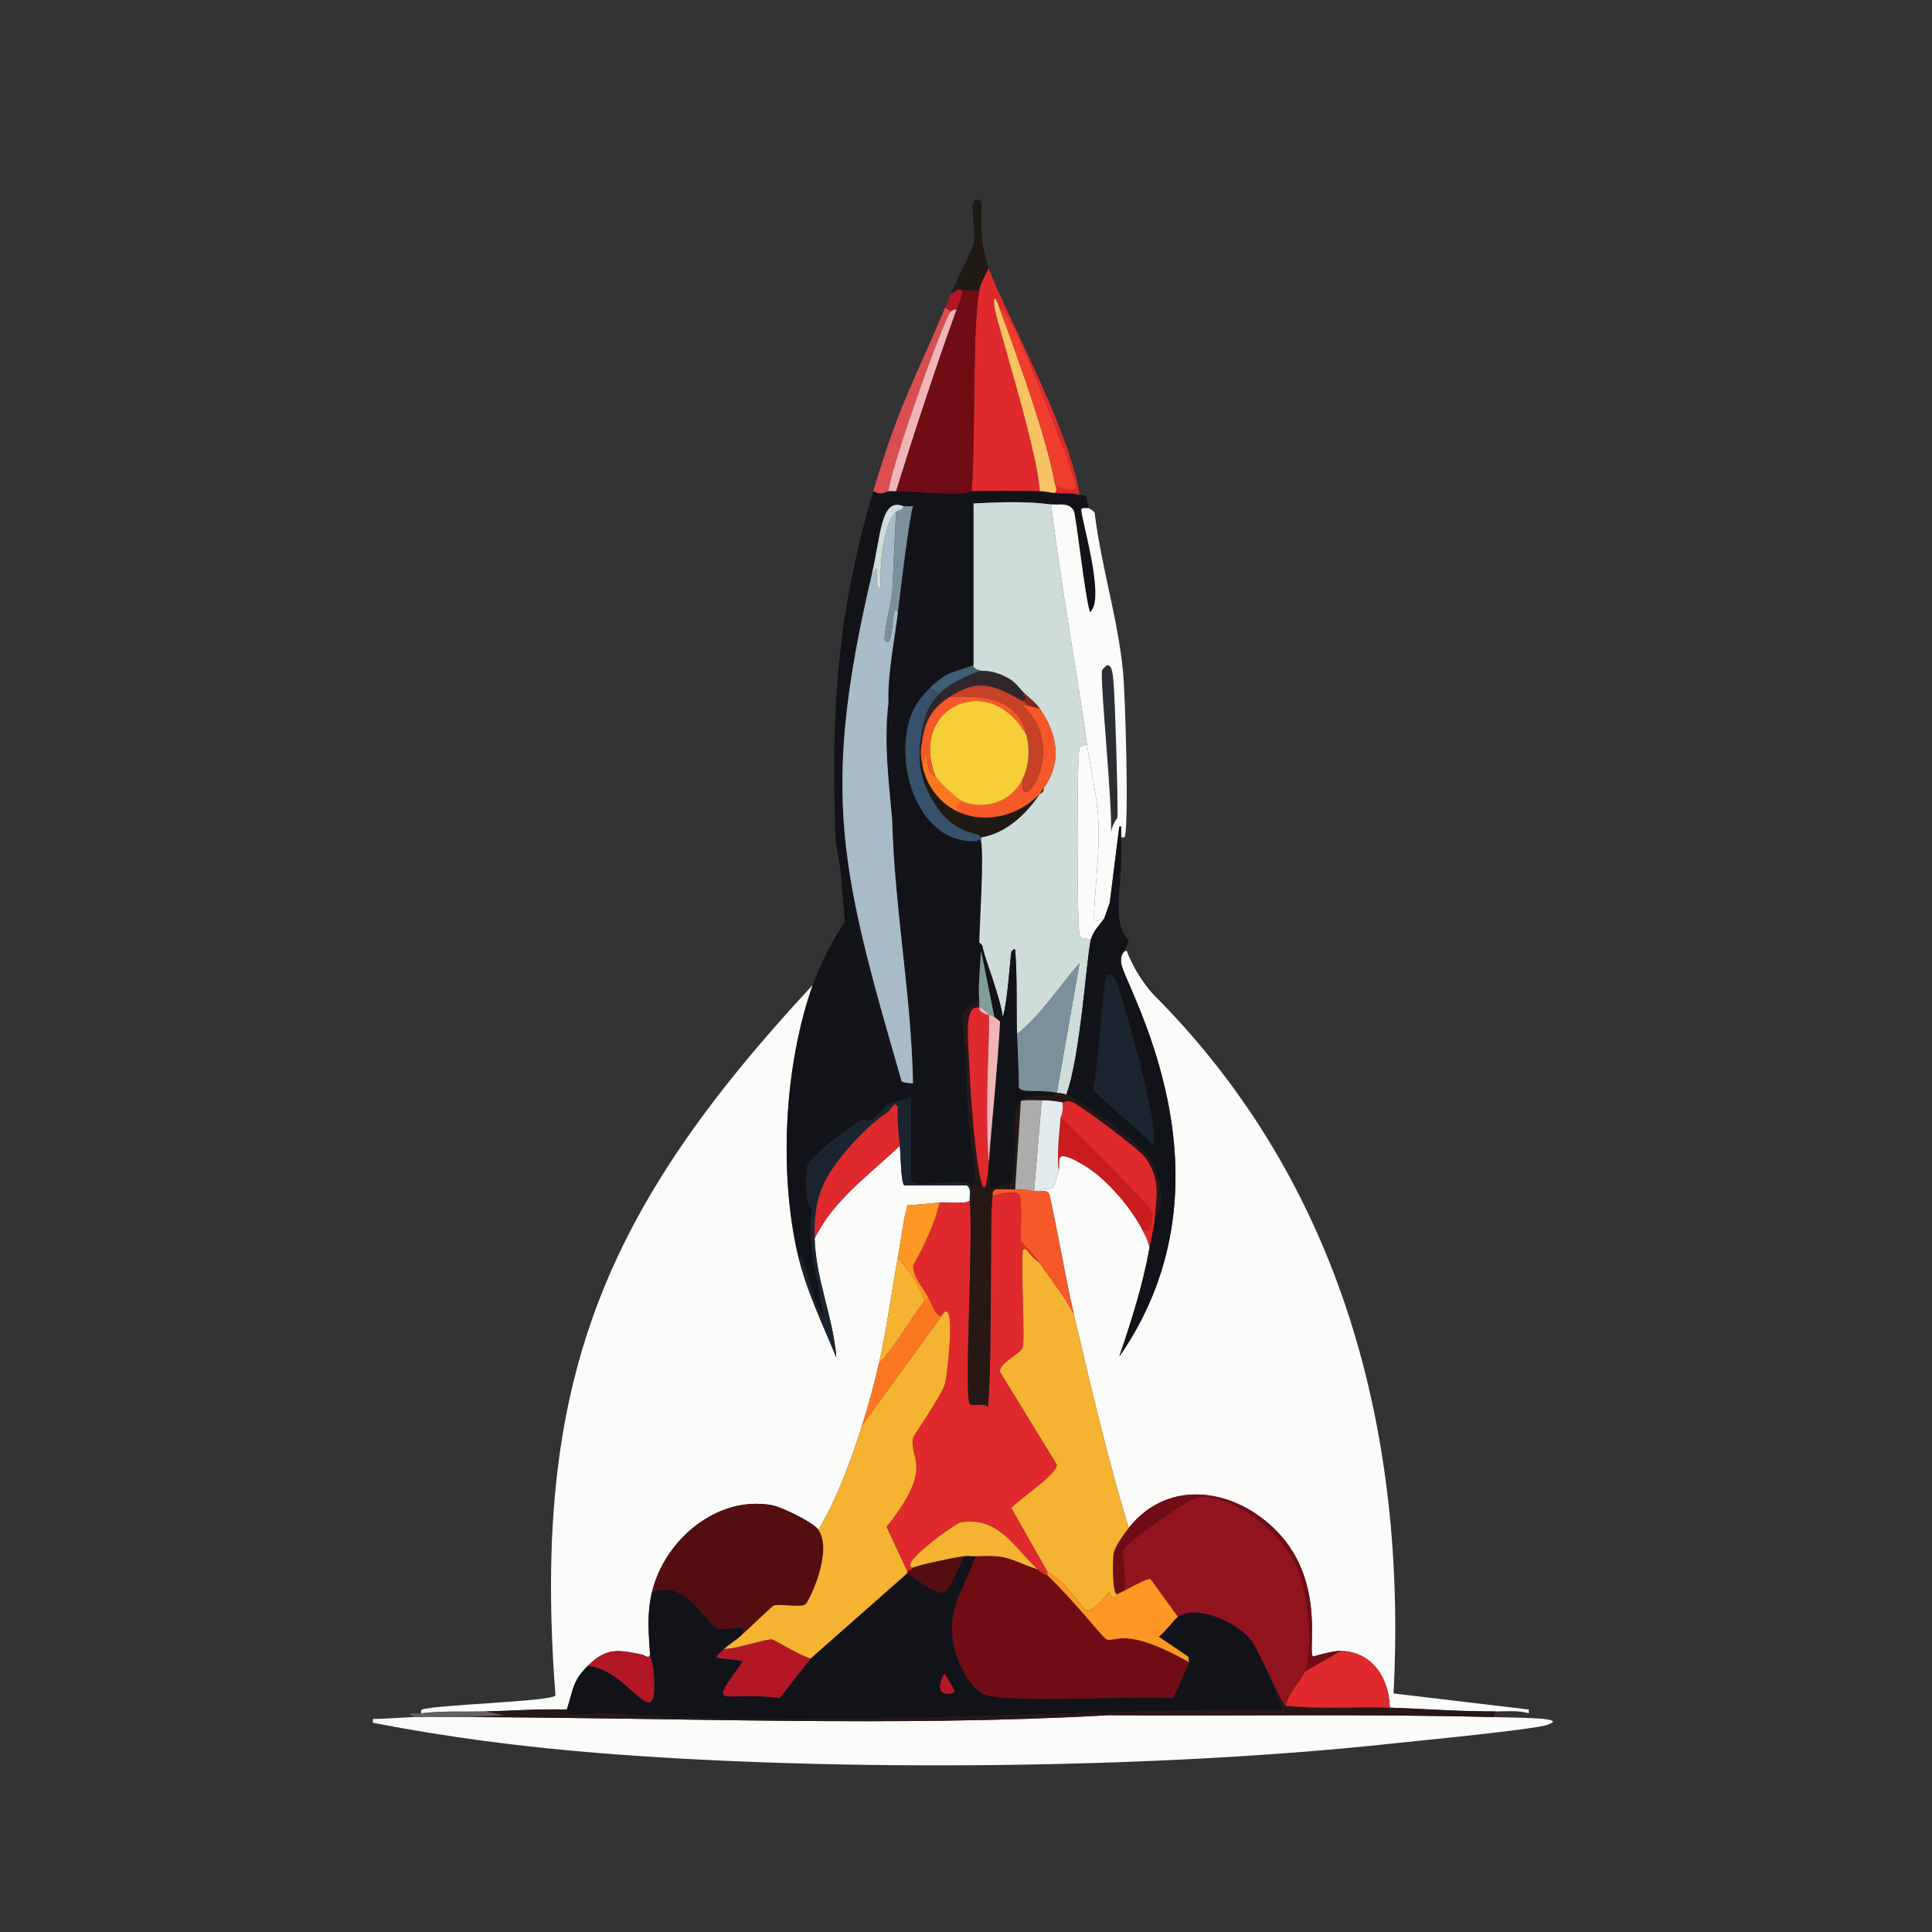 <?xml version="1.0" encoding="iso-8859-1"?>
<!-- Generator: Adobe Illustrator 28.1.0, SVG Export Plug-In . SVG Version: 6.00 Build 0)  -->
<svg version="1.1" id="Layer_1" xmlns="http://www.w3.org/2000/svg" xmlns:xlink="http://www.w3.org/1999/xlink" x="0px" y="0px"
	 viewBox="0 0 360 360" style="enable-background:new 0 0 360 360;" xml:space="preserve">
<rect x="0" y="0" width="360" height="360" fill="#333333" stroke="none"/>
<g>
	<g style="display:none;">
		<path style="display:inline;fill:#959697;" d="M360.5-0.5c0,180.5,0,180.5,0,361c-180.5,0-180.5,0-361,0c0-180.5,0-180.5,0-361
			C180-0.5,180-0.5,360.5-0.5z"/>
		<path style="display:inline;fill:#ACACAD;" d="M259.321,324.894c5.248-0.568,26.425-2.579,29.084-3.525
			c3.613-1.285-4.006-1.25-10.047-1.41c0.176-0.529,0.176-0.529,0.353-1.058c2.024-0.007,4.208-0.244,6.169,0.353
			c0-0.353,0-0.353,0-0.705c-12.603-1.498-12.603-1.498-25.207-2.997c2.481-48.312-9.513-94.5-44.067-129.558
			c-2.82-4.407-2.82-4.407-5.641-8.813c-0.176,0-0.176,0-0.353,0c0.123-0.986,0.758-1.519,0.705-1.939
			c-3.378-3.391-1.011-10.151-1.41-19.213c0.238,0.003,0.642,0.086,0.705-0.176c0.741-3.088,0.083-26.139-0.353-30.671
			c-0.953-9.92-4.087-19.715-5.288-29.613c-0.128-0.371-1.027-0.82-1.058-0.881c-0.22-0.444-0.39-1.406-0.353-1.939
			c-0.481-0.78-1.08-0.414-1.41-0.529c-1.739-12.189-14.685-35.549-16.922-42.305c-2.911-8.794,0.031-13.017-2.292-12.691
			c-1.645,0.231,0.059,5.318-0.529,8.285c-0.1,0.503-2.858,6.033-4.23,9.342c-0.337,0.813-0.712,1.646-1.058,2.468
			c-5.665,13.483-8.633,18.062-13.396,34.196c-6.652,22.528-7.911,40.491-7.051,63.986c0.094,2.567,0.887,5.344,1.058,7.932
			c0.182,2.768,0.461,5.522,0.705,8.285c-2.405,3.706-4.522,7.635-5.993,11.81c-39.072,42.027-52.415,73.895-47.945,132.378
			c-0.51,1.149-22.201,1.717-24.854,2.644c-0.275,0.096-0.176,0.472-0.176,0.705c-1.362,0.165-2.865-0.399-1.41,0.705
			c-2.536,0.091-5.044,0.32-7.58,0.353c0,0.353,0,0.353,0,0.705c13.912,2.704,27.994,4.508,42.128,5.641
			c-2.655,14.987-7.916,12.21-18.156,18.332c-15.127,0.206-22.189,1.673-36.312-5.288c-12.35-6.087-16.383-12.975-25.559-22.034
			c-7.111-12.393-13.383-25.262-17.627-39.132c-0.254-5.987-2.468-11.738-3.173-17.627c-0.48-4.013,0.852-8.442-1.058-12.339
			c0-18.508,0-18.508,0-37.017c-1.819-10.317-0.506-20.636-1.058-31.023c-0.024-0.443-2.767-2.669,1.763-7.756
			c0.718-8.192,0.649-16.481,3.173-24.325c-0.596-7.005,3.112-12.933,3.878-19.742c2.524-5.087,3.461-11.127,8.108-14.807
			c-0.623-4.751,5.136-5.359,5.288-9.871c0.869-0.718,5.752-3.954,5.993-4.23c0.415-0.476,0.618-2.704,0.705-2.82
			c0.674-0.904,2.409-2.132,2.82-2.82c1.395-2.335,1.7-5.169,3.878-6.698c-0.172-0.536-0.613-1.631-0.353-2.115
			c0.366-0.68,8.296-11.804,9.871-11.634c-0.273-3.348,3.04-2.008,3.702-5.112c1.322-0.617,1.322-0.617,2.644-1.234
			c2.029-4.521,5.51-7.789,8.637-11.105c4.181,0.75,3.848-2.493,7.756-1.763c9.548-8.655,19.482-17.176,29.613-25.03
			c3.377-10.311,8.714-4.503,10.224-10.576c4.23-1.939,4.23-1.939,8.461-3.878c8.225,0.471,15.916-2.653,23.973-3.878
			c0.588-0.089,4.064,0.318,6.698-1.41c4.798,0.338,11.648,0.045,15.864-1.763c2.847,0.925,5.564,0.288,8.461-0.353
			c6.334,1.634,14.129,1.815,21.152,2.115c5.873,6.924,9.545-2.706,14.102,4.936c7.305,0.723,13.864,4.214,20.8,5.288
			c2.353,1.583,1.643,2.55,5.288,2.115c2.502,4.115,4.448,2.482,7.051,6.346c5.103,0.86,7.65,7.133,13.044,8.108
			c4.674,4.819,10.304,8.562,15.512,13.044c2.366,2.037,4.361,6.79,8.813,6.698c1.072,2.856,3.991,4.727,6.169,6.875
			c0.171,0.168,2.649,3.71,2.82,3.878c0.875,0.857,2.198,1.143,2.292,1.234c3.404,3.308,6.471,7.244,9.871,10.576
			c1.738,1.704,5.029,4.006,6.875,5.817c0.06,0.059-0.008,1.058,0.529,1.586c0.518,0.51,2.558-0.052,3.525,3.878
			c4.745,0.84,5.523,5.496,7.227,7.58c0.288,0.352,3.431,3.062,5.993,6.698c1.61,2.285,1.644,3.701,1.763,3.878
			c1.898,2.82,4.281,5.075,5.993,8.108c1.207,2.139,3.314,8.453,5.641,10.929c3.768,10.901,7.161,21.756,9.166,33.139
			c1.195,20.456,3.481,40.778,2.115,61.342c-2.524,15.205-2.481,30.688-5.641,45.83c-1.844,8.836-5.327,17.311-7.403,26.088
			c-3.015,4.463-2.635,10.637-7.403,14.102c-0.806,4.578-3.371,10.026-7.051,13.044c-1.215,5.659-5.498,8.132-7.051,9.871
			c-0.282,0.316-0.303,1.357-0.353,1.41c-6.638,7.01-14.283,10.892-23.796,12.163c-13.791-1.305-22.48-0.844-33.667-10.4
			C261.26,329.388,261.26,329.388,259.321,324.894z"/>
	</g>
	<g>
		<path style="fill:#121318;" d="M181.058,91.513c1.182-0.07,10.817-0.067,12.691,0c0.962,0.034,1.86,0.252,2.82,0.353
			c1.243,0.13,3.369-0.07,4.583,0.353c0.33,0.115,0.93-0.251,1.41,0.529c-0.038,0.533,0.133,1.495,0.353,1.939
			c-0.34,0.051-1.29-0.159-1.41,0.176c-0.334,0.933,4.684,16.97,1.586,19.213c-0.959-3.102-2.574-18.005-2.997-18.861
			c-0.84-1.7-2.812-1.051-4.23-1.234c-4.788-0.618-9.651-0.412-14.454-0.176c0,15.071,0,15.071,0,30.142
			c-3.992,1.465-4.943,1.15-8.108,4.23c-3.288,3.2-4.398,6.33-4.583,10.929c-0.611-4.764-2.548-2.11-2.82-2.644
			c0.331-1.817-0.294-3.706-0.353-5.464c-0.181-5.471,1.127-11.483,1.763-16.922c0.339-2.897,2.188-18.295,2.82-19.742
			c1.678-3.839,4.718-1.318,6.169-1.41c0.273-0.017,0.077-0.678,0.353-0.705c1.034-0.102,2.434-0.293,3.349-0.353
			C180.266,91.848,180.298,91.557,181.058,91.513z"/>
		<path style="fill:#121318;" d="M165.546,91.513c0.469-0.007,0.941-0.01,1.41,0c4.331,0.09,8.692,0.662,13.044,0.353
			c-0.915,0.06-2.315,0.25-3.349,0.353c-0.276,0.027-0.079,0.688-0.353,0.705c-1.451,0.092-4.492-2.429-6.169,1.41
			c-0.881,0-0.881,0-1.763,0c-4.264-1.755-4.175,5.267-5.993,13.044c-9.515,40.703-5.751,54.789,5.641,94.128
			c-1.681-1.221-7.706-27.498-8.813-31.552c-0.08-0.294-0.624-0.059-0.705-0.353c-0.101-0.368-0.343-5.685-1.763-6.169
			c-0.171-2.589-0.964-5.365-1.058-7.932c-0.861-23.495,0.399-41.458,7.051-63.986C164.262,92.412,165.373,91.515,165.546,91.513z"
			/>
		<g>
			<path style="fill:#FBFBFA;" d="M148.624,233.586c1.526,6.709,4.626,13.051,7.227,19.39c-0.588-7.435-3.859-14.733-4.054-22.21
				c3.527-7.225,10.231-11.869,15.864-17.274c0.198,2.058,0.217,7.109,0.881,7.403c5.817,0,5.817,0,11.634,0
				c0.88,0.607,0.437,1.744,0.529,2.82c-0.725,0.717-4.396,0.217-5.641,0.353c-2.008,0.219-3.978,0.406-5.993,0.529
				c-0.834,3.184-1.17,6.467-1.763,9.695c-1.21,6.59-2.042,13.192-3.525,19.742c-0.905,3.995-1.935,7.729-3.173,11.634
				c-2.12,6.687-4.528,13.31-8.108,19.39c-0.979-1.414-6.85-4.253-8.637-4.583c-10.198-1.884-20.073,6.456-22.386,16.217
				c-0.982,4.144-0.602,7.473-0.353,11.634c-0.252,0.865-1.016,0.082-1.41,0c-4.615-0.958-6.742-1.356-10.224,2.115
				c-2.869,2.861-2.606,4.288-3.878,8.108c-5.029-0.154-10.125,0.232-15.159,0.353c-4.029,0.097-7.956-0.137-11.986,0.353
				c0.001-0.233-0.099-0.609,0.176-0.705c2.653-0.927,24.344-1.495,24.854-2.644c-4.47-58.483,8.873-90.351,47.945-132.378
				C146.175,198.477,145.119,218.176,148.624,233.586z"/>
			<path style="fill:#FBFBFA;" d="M209.966,177.18c1.261,3.226,3.195,6.342,5.641,8.813c34.555,35.058,46.549,81.246,44.067,129.558
				c12.603,1.498,12.603,1.498,25.207,2.997c0,0.353,0,0.353,0,0.705c-1.962-0.597-4.146-0.36-6.169-0.353
				c-6.664,0.023-13.114-0.472-19.742-0.705c-0.105-5.479-3.261-10.458-9.166-10.576c-1.123-0.022-3.868,0.653-5.112,1.058
				c-1.195-0.347,2.496-13.539-6.522-23.091c-7.634-8.086-20.275-10.443-27.851-0.881c-3.994-13.061-7.094-26.511-10.224-39.837
				c-1.737-7.395-2.893-14.975-4.583-22.386c-0.639-0.947-1.666-0.344-2.468-0.529c3.39-1.227,2.92,1.071,4.23-3.878
				c0.409-1.543-1.329-4.69,5.112-0.705c3.833,2.372,8.321,7.618,10.4,11.634c0.584,1.128,1.191,2.252,1.41,3.525
				c-1.248,6.96-3.367,13.563-5.641,20.271c23.172-33.412,0.747-69.489,0.353-73.328c-0.195-1.895,0.69-2.173,0.705-2.292
				C209.79,177.18,209.79,177.18,209.966,177.18z"/>
			<g>
				<path style="fill:#FBFBFA;" d="M278.358,319.958c6.041,0.16,13.66,0.125,10.047,1.41c-2.66,0.946-23.836,2.957-29.084,3.525
					c-44.099,4.773-103.573,5.3-147.714,1.763c-14.135-1.133-28.217-2.937-42.128-5.641c0-0.353,0-0.353,0-0.705
					c2.536-0.032,5.043-0.261,7.58-0.353c3.272-0.118,6.594-0.007,9.871,0c39.89,0.091,79.813,1.885,119.687-0.353
					C230.516,319.786,254.465,319.324,278.358,319.958z"/>
				<path style="fill:#271816;" d="M239.579,317.843c6.453,0.682,12.937,0.125,19.39,0.353c6.629,0.233,13.078,0.729,19.742,0.705
					c-0.176,0.529-0.176,0.529-0.353,1.058c-23.893-0.634-47.842-0.172-71.742-0.353c-39.874,2.238-79.797,0.443-119.687,0.353
					c3.437-0.176,3.437-0.176,6.875-0.353c-1.675-0.353-1.675-0.353-3.349-0.705c5.034-0.121,10.13-0.507,15.159-0.353
					c0.059,0.002-0.21,0.562,0.529,1.058c3.349-0.176,3.349-0.176,6.698-0.353c42.081,2.923,84.144-0.793,126.209-0.705
					c-1.851-4.407-1.851-4.407-3.702-8.813C236.951,312.493,238.798,317.447,239.579,317.843z"/>
				<path style="fill:#645F63;" d="M90.455,318.9c1.675,0.353,1.675,0.353,3.349,0.705c-3.437,0.176-3.437,0.176-6.875,0.353
					c-3.277-0.007-6.599-0.118-9.871,0c-1.455-1.104,0.048-0.54,1.41-0.705C82.499,318.764,86.426,318.997,90.455,318.9z"/>
			</g>
		</g>
		<path style="fill:#2C2F34;" d="M215.606,185.993c-2.446-2.471-4.38-5.587-5.641-8.813
			C212.786,181.586,212.786,181.586,215.606,185.993z"/>
		<path style="fill:#540E10;" d="M152.502,285.057c2.802,4.046-1.821,13.566-2.468,13.925c-1.067,0.593-4.643-0.165-5.817,0.176
			c-0.401,0.117-4.491,4.179-6.169,5.641c1.835-2.854-2.331-0.627-4.407-1.41c-2.216-0.836-5.583-9.24-12.163-6.698
			c2.313-9.76,12.188-18.1,22.386-16.217C145.652,280.804,151.523,283.643,152.502,285.057z"/>
		<g>
			<path style="fill:#121318;" d="M168.014,201.505c0.204,0.148,1.542,0.424,2.115,0.353c0.003,0.146,0.633,0.262,0.705,1.939
				c-0.115,0.178-0.727,0.289-1.058,0.529c-1.143,0.83-3.185,0.92-4.054,1.41c-0.994,0.561-2.33,2.314-3.173,2.82
				c-1.073,0.645-1.687-0.046-1.763,0c-2.397,1.461-9.668,6.534-10.4,8.99c-0.117,0.391-0.442,8.252,1.058,7.403
				c-1.361,7.524,1.355,14.068,2.115,20.8c-2.484-3.549-2.727-9.323-4.936-12.163c-3.505-15.41-2.449-35.109,2.82-50.061
				c1.471-4.175,3.588-8.104,5.993-11.81c-0.245-2.762-0.523-5.516-0.705-8.285c1.42,0.485,1.661,5.801,1.763,6.169
				c0.081,0.294,0.625,0.059,0.705,0.353C160.308,174.007,166.332,200.284,168.014,201.505z"/>
			<path style="fill:#1B252F;" d="M169.776,204.325c0,7.844,0,7.844,0,15.688c0.752,1.696,9.83-0.79,11.281,0.881
				c-0.239,0.917,0.417,2.66-0.353,2.82c-0.092-1.077,0.351-2.213-0.529-2.82c-5.817,0-5.817,0-11.634,0
				c-0.665-0.295-0.683-5.345-0.881-7.403c-0.23-2.397-0.553-4.809-0.353-7.227c-0.264-0.264-0.264-0.264-0.529-0.529
				c-0.503,0.316-1.157,1.357-1.234,1.41c-2.758,1.904-4.846,3.836-7.051,6.346c-4.992,5.683-6.904,9.381-6.698,17.274
				c0.195,7.476,3.466,14.775,4.054,22.21c-2.601-6.339-5.701-12.681-7.227-19.39c2.209,2.84,2.451,8.614,4.936,12.163
				c-0.76-6.732-3.476-13.275-2.115-20.8c-1.5,0.848-1.174-7.012-1.058-7.403c0.732-2.456,8.003-7.528,10.4-8.99
				c0.075-0.046,0.69,0.645,1.763,0c0.843-0.506,2.178-2.259,3.173-2.82C166.591,205.245,168.633,205.155,169.776,204.325z"/>
		</g>
		<path style="fill:#B31725;" d="M119.716,308.324c-3.05,0.922-5.968-1.519-8.461,1.234c5.8,0.998,9.739,5.081,10.576,1.939
			c0.992,13.264-4.577-0.591-12.339-1.058C112.974,306.969,115.101,307.367,119.716,308.324z"/>
		<path style="fill:#B31725;" d="M119.716,308.324c0.394,0.082,1.159,0.865,1.41,0c0.01,0.162,0.618,2.013,0.705,3.173
			c-0.837,3.142-4.776-0.941-10.576-1.939C113.748,306.805,116.666,309.246,119.716,308.324z"/>
		<path style="fill:#DF292D;" d="M258.969,318.195c-6.453-0.227-12.937,0.329-19.39-0.353c0.401-2.287,2.99-4.888,3.525-6.346
			c3.349-1.939,3.349-1.939,6.698-3.878C255.708,307.737,258.864,312.716,258.969,318.195z"/>
		<g>
			<path style="fill:#DF292D;" d="M215.254,226.535c-0.163,2.2-0.679,3.882-1.058,5.993c-0.219-1.274-0.826-2.398-1.41-3.525
				c1.756,1.321,2.144-2.355,1.763-3.349c-0.436-1.135-14.753-15.321-16.922-17.451c0.011-0.142,0.586-0.911,0.353-2.82
				c0.609,0.097,0.492-0.504,1.939,0c1.073,0.374,12.282,8.581,13.573,10.4C216.159,219.543,215.567,222.318,215.254,226.535z"/>
			<path style="fill:#CB1C1D;" d="M212.786,229.003c-2.079-4.015-6.567-9.262-10.4-11.634c-6.441-3.985-4.703-0.838-5.112,0.705
				c-0.377-3.219,0.095-6.656,0.353-9.871c2.169,2.13,16.486,16.316,16.922,17.451C214.931,226.648,214.542,230.324,212.786,229.003
				z"/>
		</g>
		<path style="fill:#E3EBEC;" d="M197.979,205.383c0.233,1.91-0.341,2.679-0.353,2.82c-0.258,3.215-0.73,6.653-0.353,9.871
			c-1.311,4.949-0.84,2.651-4.23,3.878c-0.111-0.026-0.239,0.022-0.353,0c0.705-8.461,0.705-8.461,1.41-16.922
			C195.659,204.98,196.516,205.149,197.979,205.383z"/>
		<path style="fill:#121318;" d="M182.115,156.732c0.035-0.002-0.151-0.611,0.705,0c0.528,3.09-0.224,14.514-0.353,18.861
			c0.81,0.604,0.636,0.913,0.705,1.234c-0.299-0.036-0.332,0.084-0.353,0.353c-0.19,2.484-0.591,7.071-0.353,9.166
			c-1.446,1.062-2.659,1.163-3.173,2.997c1.311,9.364,0.373,18.984,2.468,28.203c0.133,4.312-0.656,3.16-0.705,3.349
			c-1.451-1.672-10.529,0.814-11.281-0.881c0-7.844,0-7.844,0-15.688c0.33-0.24,0.942-0.351,1.058-0.529
			c-0.072-1.677-0.702-1.793-0.705-1.939c-0.293-16.256-3.458-32.637-3.878-49.003c0.4-3.327,3.044,1.4,6.169,3.525
			C175.39,158.4,183.757,163.432,182.115,156.732z"/>
		<path style="fill:#CEDCDA;" d="M195.864,93.98c1.789,14.978,4.62,29.844,6.698,44.772c-0.303-0.059-1.37,0.403-1.41,0.529
			c-0.525,1.664-0.486,33.225,0,34.901c0.297,1.025,1.485,0.571,2.115,0.881c-0.766,2.924-1.947,21.984-4.583,28.908
			c-0.895-0.306-1.123-0.231-1.763-0.353c2.115-12.074,2.115-12.074,4.23-24.149c-3.846,4.446-7.044,9.472-11.634,13.22
			c-0.198-5.215,0.07-10.47-0.353-15.688c-0.096-0.354-0.645,0.166-0.705,0.353c-0.189,0.583-0.667,9.117-1.586,12.163
			c-0.656-4.22-3.229-10.489-3.702-12.691c-0.069-0.32,0.105-0.63-0.705-1.234c0.128-4.347,0.88-15.771,0.353-18.861
			c-0.038-0.224,0.018-0.475,0-0.705c4.677-0.795,8.354-4.293,10.929-8.108c0.036-0.053,0.853-0.191,0.705-1.058
			c3.551-4.905,2.562-10.114-0.705-14.807c-0.802-1.152-1.811-1.892-2.82-2.82c-0.931-0.856-1.649-2.071-2.997-2.82
			c-2.993-1.664-4.488-1.287-5.112-1.41c-0.278-0.055-1.677-0.423-1.41-1.058c0-15.071,0-15.071,0-30.142
			C186.213,93.569,191.076,93.362,195.864,93.98z"/>
		<path style="fill:#121318;" d="M168.719,139.105c-0.313,7.793,4.08,18.189,13.396,17.627c1.642,6.7-6.725,1.667-9.695-0.353
			c-3.126-2.126-5.77-6.853-6.169-3.525c-0.648-7.25-1.576-14.584-0.705-21.857c0.058,1.758,0.683,3.648,0.353,5.464
			C166.17,136.996,168.107,134.341,168.719,139.105z"/>
		<path style="fill:#FBFBFA;" d="M202.562,138.753c0.669,4.807,1.858,9.366,2.115,14.278c0.334,6.397-1.211,17.567-0.705,18.332
			c0.397,0.599,1.263-0.287,1.763-0.176c-0.879,1.127-2.099,2.468-2.468,3.878c-0.63-0.311-1.818,0.144-2.115-0.881
			c-0.486-1.676-0.525-33.237,0-34.901C201.192,139.156,202.26,138.693,202.562,138.753z"/>
		<g>
			<path style="fill:#FBFBFA;" d="M202.915,94.686c0.031,0.062,0.93,0.51,1.058,0.881c1.201,9.898,4.335,19.693,5.288,29.613
				c0.436,4.532,1.094,27.583,0.353,30.671c-0.063,0.262-0.467,0.18-0.705,0.176c-0.062-1.397,0.179-2.451-0.353-1.939
				c-0.881,7.051-0.881,7.051-1.763,14.102c-0.529,1.498-0.529,1.498-1.058,2.997c-0.5-0.111-1.366,0.776-1.763,0.176
				c-0.506-0.765,1.04-11.935,0.705-18.332c-0.257-4.912-1.446-9.471-2.115-14.278c-2.078-14.928-4.909-29.794-6.698-44.772
				c1.419,0.183,3.391-0.466,4.23,1.234c0.423,0.856,2.037,15.759,2.997,18.861c3.097-2.244-1.92-18.28-1.586-19.213
				C201.625,94.526,202.575,94.737,202.915,94.686z"/>
			<path style="fill:#2C2F34;" d="M206.264,123.946c1.111-0.054,1.099,2.153,1.234,3.349c0.245,2.17,0.91,23.795,0.705,25.03
				c-0.029,0.176-1.206,1.552-1.234,3.349c0.543-4.232-2.136-29.404-1.586-30.847C205.415,124.743,206.202,123.949,206.264,123.946z
				"/>
		</g>
		<g>
			<path style="fill:#121318;" d="M208.908,156.027c0.399,9.062-1.968,15.822,1.41,19.213c0.053,0.42-0.582,0.953-0.705,1.939
				c-0.015,0.119-0.9,0.397-0.705,2.292c0.395,3.839,22.82,39.916-0.353,73.328c2.274-6.708,4.392-13.311,5.641-20.271
				c0.379-2.112,0.894-3.793,1.058-5.993c1.899-1.171,0.893-7.736-1.058-10.752c-1.491-2.306-12.969-10.941-15.512-11.81
				c2.636-6.924,3.817-25.984,4.583-28.908c0.369-1.41,1.589-2.751,2.468-3.878c0.529-1.498,0.529-1.498,1.058-2.997
				c0.881-7.051,0.881-7.051,1.763-14.102C209.088,153.576,208.847,154.63,208.908,156.027z"/>
			<path style="fill:#1B252F;" d="M206.264,181.763c0.648-0.549,1.283,0.425,1.586,0.881c0.871,1.309,8.784,29.03,6.875,30.495
				c-5.552-5.024-5.552-5.024-11.105-10.047C204.626,200.608,205.444,182.458,206.264,181.763z"/>
		</g>
		<g>
			<path style="fill:#DF292D;" d="M201.152,92.218c-1.214-0.422-3.34-0.223-4.583-0.353c0.55-0.631,0.116-1.133,0-1.763
				c0.414,0.822,3.573,1.884,3.878,0.529c0.314-1.399-8.889-23.788-10.224-26.793c-0.653-1.47-3.319-7.117-3.878-6.169
				c-0.505-1.382-1.385-3.612-1.058-0.529c0.264,2.483,8.038,26.628,8.461,34.373c-1.874-0.067-11.51-0.07-12.691,0
				c0.745-9.393,0.103-30.356,1.41-37.369c0.341-1.828,1.072-2.58,1.763-4.23C186.467,56.669,199.414,80.028,201.152,92.218z"/>
			<path style="fill:#DB4E50;" d="M177.18,58.021c-1.44,1.607-11.088,28.755-11.634,33.491c-0.173,0.003-1.284,0.9-2.82,0
				c4.764-16.134,7.732-20.713,13.396-34.196C176.651,57.669,176.651,57.669,177.18,58.021z"/>
			<path style="fill:#201A15;" d="M184.23,49.913c-0.691,1.651-1.422,2.402-1.763,4.23c-1.053,0.044-2.122-0.063-3.173,0
				c-0.248,0.015-0.388-0.736-2.115,0.705c1.372-3.309,4.131-8.839,4.23-9.342c0.588-2.966-1.116-8.054,0.529-8.285
				C184.262,36.896,181.319,41.119,184.23,49.913z"/>
			<path style="fill:#B31725;" d="M179.295,54.144c0.03,1.291-0.645,2.381-1.058,3.525c-0.314-0.071-0.898,0.174-1.058,0.353
				c-0.529-0.353-0.529-0.353-1.058-0.705c0.345-0.822,0.72-1.655,1.058-2.468C178.907,53.408,179.047,54.158,179.295,54.144z"/>
			<path style="fill:#710C14;" d="M182.468,54.144c-1.308,7.013-0.665,27.976-1.41,37.369c-0.759,0.045-0.792,0.335-1.058,0.353
				c-4.352,0.31-8.713-0.262-13.044-0.353c3.539-11.352,7.244-22.659,11.281-33.844c0.413-1.144,1.088-2.235,1.058-3.525
				C180.346,54.081,181.415,54.188,182.468,54.144z"/>
			<path style="fill:#F8C463;" d="M186.346,57.669c3.299,9.035,8.572,23.428,10.224,32.434c0.116,0.63,0.55,1.131,0,1.763
				c-0.96-0.1-1.858-0.318-2.82-0.353c-0.423-7.744-8.197-31.889-8.461-34.373C184.961,54.057,185.841,56.287,186.346,57.669z"/>
			<path style="fill:#F03D2D;" d="M196.569,90.103c-1.651-9.005-6.924-23.399-10.224-32.434c0.559-0.948,3.225,4.7,3.878,6.169
				c1.334,3.005,10.538,25.394,10.224,26.793C200.143,91.987,196.983,90.924,196.569,90.103z"/>
			<path style="fill:#F2B5B7;" d="M178.237,57.669c-4.037,11.185-7.742,22.492-11.281,33.844c-0.469-0.01-0.941-0.007-1.41,0
				c0.546-4.737,10.194-31.884,11.634-33.491C177.34,57.843,177.924,57.598,178.237,57.669z"/>
		</g>
		<g>
			<path style="fill:#A7BBC9;" d="M167.309,114.075c-0.636,5.438-1.944,11.451-1.763,16.922c-0.871,7.273,0.057,14.608,0.705,21.857
				c0.42,16.366,3.585,32.747,3.878,49.003c-0.573,0.072-1.912-0.205-2.115-0.353c-11.391-39.338-15.156-53.425-5.641-94.128
				c2.339-4.325-0.116,2.254,1.763,2.292c-0.253-3.587,0.268-11.895,2.82-14.278c-0.353,7.668-0.353,7.668-0.705,15.335
				c-0.217,1.058-1.661,8.113-1.41,8.461C166.719,121.784,165.991,111.357,167.309,114.075z"/>
			<path style="fill:#7A909D;" d="M170.129,94.333c-0.632,1.447-2.482,16.845-2.82,19.742c-1.317-2.718-0.59,7.709-2.468,5.112
				c-0.251-0.348,1.193-7.403,1.41-8.461c0.353-7.668,0.353-7.668,0.705-15.335c0.402-0.375,1.276-0.307,1.41-1.058
				C169.248,94.333,169.248,94.333,170.129,94.333z"/>
			<path style="fill:#CEDCDA;" d="M168.366,94.333c-0.134,0.751-1.008,0.683-1.41,1.058c-2.552,2.383-3.073,10.691-2.82,14.278
				c-1.879-0.038,0.577-6.616-1.763-2.292C164.191,99.6,164.103,92.578,168.366,94.333z"/>
		</g>
		<g>
			<path style="fill:#710C14;" d="M249.803,307.619c-3.349,1.939-3.349,1.939-6.698,3.878c1.559-4.247,0.603-14.104-1.058-18.508
				c-2.889-7.662-12.952-14.868-18.861-13.925c-1.958,0.312-13.428,8.398-13.925,10.047c-0.105,0.346,0.643,5.918,0.353,7.227
				c-0.472,0.219-0.928,0.515-1.41,0.705c-1.006,0.403-0.891-6.549-0.705-7.58c0.234-1.301,1.941-3.65,2.82-4.759
				c7.576-9.561,20.217-7.205,27.851,0.881c9.018,9.552,5.327,22.744,6.522,23.091C245.935,308.272,248.68,307.597,249.803,307.619z
				"/>
			<path style="fill:#91141F;" d="M243.104,311.497c-0.535,1.458-3.125,4.059-3.525,6.346c-0.781-0.396-2.628-5.35-4.23-8.108
				c-0.775-1.333-1.475-3.253-2.468-4.407c-2.585-3.002-9.826-6.448-13.396-4.054c-2.556-3.525-2.556-3.525-5.112-7.051
				c-0.67-0.171-3.842,1.69-4.759,2.115c0.291-1.309-0.457-6.881-0.353-7.227c0.498-1.649,11.967-9.735,13.925-10.047
				c5.909-0.942,15.972,6.263,18.861,13.925C243.708,297.393,244.664,307.25,243.104,311.497z"/>
		</g>
		<path style="fill:#710C14;" d="M193.396,292.46c1.276,1.171,1.689,0.986,1.763,1.058c5.668,5.463,10.322,11.752,11.105,11.986
			c1.73,0.519,3.388-2.491,15.335,4.23c-1.498,3.349-1.498,3.349-2.997,6.698c-6.818-0.548-31.189,1.015-35.254-0.705
			c-2.961-1.253-5.484-7.083-5.817-10.047c-0.789-7.033,2.262-9.617,4.23-15.688C187.996,289.737,187.41,290.327,193.396,292.46z"/>
		<g>
			<path style="fill:#DF292D;" d="M193.749,235.349c-2.254-1.469-2.58-3.512-3.173-2.292c-0.33,3.809,0.445,16.448,0,17.979
				c-0.354,1.218-4.415,2.924-4.23,4.583c5.288,8.637,5.288,8.637,10.576,17.274c0.206,1.83-7.19,6.521-8.461,8.108
				c3.349,5.905,3.349,5.905,6.698,11.81c0,0.353,0,0.353,0,0.705c-0.074-0.071-0.487,0.113-1.763-1.058
				c-4.394-4.033-7.195-9.843-14.278-8.813c-1.084,0.158-11.985,8.007-8.99,8.461c-0.059,0.023-0.161,0.418-1.058,0.705
				c-1.939-4.142-1.939-4.142-3.878-8.285c9.008-11.329,4.147-12.694,4.936-16.569c0.118-0.581,5.394-7.986,5.993-10.224
				c0.309-1.153,2.243-17.132-0.705-12.515c-1.227-0.057-1.787-2.342-2.468-3.525c-1.064-1.849-2.679-3.527-2.82-5.817
				c2.029-3.735,4.005-7.644,4.936-11.81c1.244-0.136,4.916,0.365,5.641-0.353c0.665,7.766-1.092,36.349,0,37.898
				c0.387,0.548,2.584-0.288,3.349,0.529c0.912-7.534,0.324-36.339,0.881-39.132c0.785-0.769,4.265-1.059,4.936-0.529
				c0.737,0.583,0.183,8.402,0.353,8.813C190.326,231.543,192.661,233.694,193.749,235.349z"/>
			<path style="fill:#F6B331;" d="M169.071,292.812c0,0.176,0,0.176,0,0.353c-8.99,7.932-8.99,7.932-17.979,15.864
				c-1.409-0.158-6.827-3.481-7.227-3.525c-1.183-0.132-7.03,1.898-8.99,1.763c0.944-0.873,2.173-1.597,3.173-2.468
				c1.678-1.462,5.768-5.524,6.169-5.641c1.174-0.341,4.75,0.417,5.817-0.176c0.647-0.359,5.27-9.879,2.468-13.925
				c3.58-6.08,5.988-12.703,8.108-19.39c7.403-10.224,7.403-10.224,14.807-20.447c2.948-4.617,1.014,11.362,0.705,12.515
				c-0.6,2.237-5.875,9.643-5.993,10.224c-0.789,3.875,4.072,5.241-4.936,16.569C167.132,288.67,167.132,288.67,169.071,292.812z"/>
			<path style="fill:#FB7821;" d="M175.417,245.22c-7.403,10.224-7.403,10.224-14.807,20.447c1.238-3.905,2.268-7.639,3.173-11.634
				c3.134-3.297,5.579-7.877,8.461-11.634c0.03-0.04,0.647-0.16,0.705-0.705C173.63,242.877,174.19,245.163,175.417,245.22z"/>
			<path style="fill:#F6B331;" d="M172.244,242.399c-2.882,3.757-5.327,8.337-8.461,11.634c1.483-6.55,2.315-13.152,3.525-19.742
				C169.177,236.433,171.116,239.175,172.244,242.399z"/>
			<path style="fill:#FE9724;" d="M175.064,224.067c-0.93,4.166-2.907,8.075-4.936,11.81c0.141,2.29,1.756,3.968,2.82,5.817
				c-0.058,0.545-0.675,0.666-0.705,0.705c-1.128-3.224-3.067-5.967-4.936-8.108c0.593-3.228,0.928-6.511,1.763-9.695
				C171.086,224.473,173.057,224.287,175.064,224.067z"/>
			<path style="fill:#F6B331;" d="M193.749,235.349c2.097,3.188,4.571,6.108,6.346,9.519c3.13,13.326,6.229,26.776,10.224,39.837
				c-0.879,1.109-2.586,3.459-2.82,4.759c-0.186,1.031-0.301,7.982,0.705,7.58c-0.112,0.044-0.283,1.991-1.586-0.353
				c-5.98,6.886-2.828,2.144-11.458-3.878c-3.349-5.905-3.349-5.905-6.698-11.81c1.271-1.587,8.666-6.278,8.461-8.108
				c-5.288-8.637-5.288-8.637-10.576-17.274c-0.185-1.659,3.877-3.365,4.23-4.583c0.445-1.531-0.33-14.17,0-17.979
				C191.169,231.837,191.495,233.879,193.749,235.349z"/>
			<path style="fill:#F75829;" d="M189.166,221.6c1.32-0.058,2.237,0.101,3.525,0.353c0.113,0.022,0.241-0.026,0.353,0
				c0.801,0.185,1.829-0.419,2.468,0.529c1.69,7.412,2.846,14.991,4.583,22.386c-1.775-3.41-4.249-6.33-6.346-9.519
				c-1.088-1.655-3.423-3.806-3.525-4.054c-0.17-0.411,0.384-8.231-0.353-8.813c-0.671-0.53-4.15-0.24-4.936,0.529
				c0.098-0.493-0.212-0.935,0.529-1.41C186.695,221.561,187.937,221.654,189.166,221.6z"/>
			<path style="fill:#271816;" d="M182.468,186.346c0.052,0.46-0.034,0.946,0,1.41c-2.913-0.514-2.074,5.297-1.763,12.515
				c0.391,9.083,2.496,30.229,3.525,16.393c0.13,1.7,0.308,3.228,0.176,4.936c2.203-0.617,2.203-0.617,4.407-1.234
				c1.496-13.764-2.618-16.795,7.58-16.041c0.264-0.353,0.264-0.353,0.529-0.705c0.64,0.122,0.868,0.047,1.763,0.353
				c2.543,0.869,14.021,9.504,15.512,11.81c1.95,3.017,2.957,9.582,1.058,10.752c0.313-4.217,0.905-6.992-1.763-10.752
				c-1.291-1.819-12.5-10.026-13.573-10.4c-1.447-0.504-1.33,0.097-1.939,0c-1.463-0.234-2.32-0.403-3.878-0.353
				c-0.67,0.022-3.631-0.172-3.878,0.176c-0.529,8.197-0.529,8.197-1.058,16.393c-1.229,0.054-2.471-0.038-3.702,0
				c-0.741,0.475-0.43,0.917-0.529,1.41c-0.558,2.793,0.031,31.598-0.881,39.132c-0.765-0.816-2.963,0.02-3.349-0.529
				c-1.092-1.549,0.665-30.132,0-37.898c0.77-0.16,0.113-1.904,0.353-2.82c0.049-0.189,0.838,0.963,0.705-3.349
				c-2.095-9.219-1.157-18.839-2.468-28.203C179.809,187.508,181.021,187.408,182.468,186.346z"/>
			<path style="fill:#FE9724;" d="M208.203,297.043c0.482-0.19,0.938-0.486,1.41-0.705c0.917-0.425,4.089-2.286,4.759-2.115
				c2.556,3.525,2.556,3.525,5.112,7.051c-0.392,0.263-2.449,2.897-3.525,3.702c2.732,1.851,2.732,1.851,5.464,3.702
				c0.088,0.529,0.088,0.529,0.176,1.058c-11.948-6.721-13.606-3.712-15.335-4.23c-0.783-0.235-5.437-6.523-11.105-11.986
				c0-0.353,0-0.353,0-0.705c8.63,6.022,5.478,10.763,11.458,3.878C207.92,299.034,208.091,297.087,208.203,297.043z"/>
			<path style="fill:#B31725;" d="M151.092,309.029c-2.908,3.702-2.908,3.702-5.817,7.403c-10.945-1.495-13.717,2.727-6.875-6.875
				c-4.893-0.962-6.202,0.183-3.525-2.292c1.96,0.135,7.807-1.894,8.99-1.763C144.264,305.548,149.683,308.871,151.092,309.029z"/>
			<path style="fill:#F6B331;" d="M193.396,292.46c-5.987-2.133-5.401-2.723-11.634-2.468c-0.696,0.029-1.428-0.075-2.115,0
				c-1.812,0.198-8.08,1.548-9.519,2.115c-2.995-0.454,7.906-8.303,8.99-8.461C186.201,282.617,189.002,288.427,193.396,292.46z"/>
		</g>
		<path style="fill:#540E10;" d="M179.647,289.992c-3.896,8.561-3.115,8.224-10.576,3.173c0-0.176,0-0.176,0-0.353
			c0.896-0.287,0.998-0.682,1.058-0.705C171.567,291.54,177.835,290.19,179.647,289.992z"/>
		<g>
			<path style="fill:#121318;" d="M181.763,289.992c-1.969,6.071-5.02,8.655-4.23,15.688c0.333,2.964,2.855,8.794,5.817,10.047
				c4.065,1.72,28.435,0.158,35.254,0.705c1.498-3.349,1.498-3.349,2.997-6.698c-0.088-0.529-0.088-0.529-0.176-1.058
				c-2.732-1.851-2.732-1.851-5.464-3.702c1.077-0.804,3.133-3.439,3.525-3.702c3.571-2.394,10.812,1.052,13.396,4.054
				c0.993,1.154,1.693,3.073,2.468,4.407c1.851,4.407,1.851,4.407,3.702,8.813c-42.065-0.088-84.128,3.628-126.209,0.705
				c-3.349,0.176-3.349,0.176-6.698,0.353c-0.738-0.495-0.47-1.056-0.529-1.058c1.272-3.82,1.008-5.248,3.878-8.108
				c7.762,0.467,13.331,14.322,12.339,1.058c-0.087-1.159-0.695-3.011-0.705-3.173c-0.249-4.161-0.63-7.49,0.353-11.634
				c6.579-2.541,9.947,5.862,12.163,6.698c2.076,0.784,6.241-1.444,4.407,1.41c-0.999,0.871-2.229,1.595-3.173,2.468
				c-2.677,2.474-1.367,1.33,3.525,2.292c-6.842,9.602-4.07,5.38,6.875,6.875c2.908-3.702,2.908-3.702,5.817-7.403
				c8.99-7.932,8.99-7.932,17.979-15.864c7.461,5.051,6.68,5.389,10.576-3.173C180.334,289.917,181.067,290.021,181.763,289.992z"/>
			<path style="fill:#B31725;" d="M175.946,311.85c0.172-0.089,1.974,3.159,1.939,3.349
				C177.788,315.717,173.367,316.67,175.946,311.85z"/>
		</g>
		<g>
			<path style="fill:#DF292D;" d="M167.661,213.491c-5.633,5.405-12.337,10.05-15.864,17.274
				c-0.206-7.893,1.706-11.592,6.698-17.274c0.563,3.477,10.751-6.108,7.051-6.346c0.077-0.053,0.731-1.094,1.234-1.41
				c0.264,0.264,0.264,0.264,0.529,0.529C167.108,208.682,167.431,211.095,167.661,213.491z"/>
			<path style="fill:#DF292D;" d="M158.495,213.491c2.205-2.51,4.293-4.441,7.051-6.346
				C169.246,207.383,159.058,216.968,158.495,213.491z"/>
		</g>
		<path style="fill:#ACACAD;" d="M194.102,205.03c-0.705,8.461-0.705,8.461-1.41,16.922c-1.288-0.251-2.205-0.411-3.525-0.353
			c0.529-8.197,0.529-8.197,1.058-16.393C190.471,204.858,193.431,205.052,194.102,205.03z"/>
		<path style="fill:#121318;" d="M189.519,192.691c0.127,3.349,0.326,6.696,0.353,10.047c0.881,0.997,3.421,0.19,7.051,0.881
			c-0.264,0.353-0.264,0.353-0.529,0.705c-10.198-0.754-6.084,2.277-7.58,16.041c-2.203,0.617-2.203,0.617-4.407,1.234
			c0.132-1.708-0.046-3.236-0.176-4.936c0.683-8.754,1.635-17.511,2.115-26.264c-0.276-0.396-0.691-0.6-1.058-0.881
			c-1.234-6.169-1.234-6.169-2.468-12.339c0.021-0.269,0.054-0.389,0.353-0.353c0.473,2.203,3.045,8.471,3.702,12.691
			c0.919-3.045,1.398-11.579,1.586-12.163c0.06-0.187,0.609-0.707,0.705-0.353C189.589,182.222,189.32,187.476,189.519,192.691z"/>
		<path style="fill:#819D9B;" d="M185.288,189.519c-0.495-0.379-1.013-0.319-1.058-0.353c-0.162-0.582-1.226-1.315-1.763-1.41
			c-0.034-0.464,0.052-0.95,0-1.41c-0.238-2.095,0.162-6.682,0.353-9.166C184.054,183.349,184.054,183.349,185.288,189.519z"/>
		<path style="fill:#7A909D;" d="M196.922,203.62c-3.63-0.692-6.17,0.116-7.051-0.881c-0.027-3.351-0.225-6.698-0.353-10.047
			c4.59-3.749,7.788-8.774,11.634-13.22C199.037,191.546,199.037,191.546,196.922,203.62z"/>
		<path style="fill:#DF292D;" d="M182.468,187.756c-0.133,0.957,1.672,1.342,1.763,1.41c0.37,1.326-0.834,16.585,0,27.498
			c-1.03,13.836-3.134-7.31-3.525-16.393C180.394,193.053,179.555,187.242,182.468,187.756z"/>
		<path style="fill:#F2B5B7;" d="M185.288,189.519c0.367,0.281,0.782,0.485,1.058,0.881c-0.481,8.754-1.432,17.51-2.115,26.264
			c-0.834-10.913,0.37-26.172,0-27.498C184.275,189.199,184.793,189.14,185.288,189.519z"/>
		<path style="fill:#F2B5B7;" d="M184.23,189.166c-0.09-0.068-1.895-0.453-1.763-1.41
			C183.005,187.851,184.068,188.584,184.23,189.166z"/>
		<g>
			<path style="fill:#35516B;" d="M175.064,129.234c-2.388,2.451-3.121,5.156-3.525,8.461c-0.552,4.512,0.063,7.848,2.468,11.81
				c3.797,6.256,8.45,5.407,8.813,6.522c0.018,0.23-0.038,0.481,0,0.705c-0.856-0.611-0.67-0.002-0.705,0
				c-9.317,0.562-13.71-9.834-13.396-17.627c0.185-4.598,1.295-7.729,4.583-10.929C174.183,128.706,174.183,128.706,175.064,129.234
				z"/>
			<path style="fill:#3C5F74;" d="M182.82,125.004c-2.348,0.68-6.091,2.522-7.756,4.23c-0.881-0.529-0.881-0.529-1.763-1.058
				c3.166-3.08,4.117-2.765,8.108-4.23C181.144,124.581,182.542,124.949,182.82,125.004z"/>
			<path style="fill:#201A15;" d="M171.892,137.695c-0.393,2.262-0.449,2.633,0,4.936c0.761,3.9,3.351,7.291,7.051,8.813
				c4.972,2.046,10.916,0.524,14.807-3.525c-2.575,3.816-6.252,7.313-10.929,8.108c-0.364-1.115-5.017-0.266-8.813-6.522
				c-2.404-3.962-3.02-7.298-2.468-11.81C171.715,137.695,171.715,137.695,171.892,137.695z"/>
			<path style="fill:#30272C;" d="M190.929,129.234c-0.845,0.363,1.065,0.575-0.353,1.41c-5.323-2.939-8.284-4.38-13.749-0.705
				c-3.081,2.071-4.301,4.102-4.936,7.756c-0.176,0-0.176,0-0.353,0c0.404-3.305,1.138-6.01,3.525-8.461
				c1.664-1.709,5.407-3.55,7.756-4.23c0.624,0.123,2.118-0.254,5.112,1.41C189.28,127.163,189.998,128.378,190.929,129.234z"/>
			<g>
				<path style="fill:#F75829;" d="M191.281,131.35c0.378,0.204,1.774,0.478,2.468,0.705c3.267,4.692,4.256,9.902,0.705,14.807
					c-0.452,0.625-0.661,1.012-0.705,1.058c-3.891,4.049-9.835,5.571-14.807,3.525c-1.028-1.298-0.888-1.143,0.353-2.115
					c4.29,1.764,9.368-0.009,11.281-4.23c-1.049,8.05,9.011-5.508,0-13.573C190.929,131.438,190.929,131.438,191.281,131.35z"/>
				<path style="fill:#7F291C;" d="M193.749,132.055c-0.694-0.228-2.09-0.501-2.468-0.705c-0.044-0.024-0.048-0.342-0.705-0.705
					c1.418-0.835-0.493-1.047,0.353-1.41C191.938,130.163,192.947,130.902,193.749,132.055z"/>
				<path style="fill:#6C2B14;" d="M193.749,147.919c0.044-0.046,0.253-0.433,0.705-1.058
					C194.602,147.728,193.785,147.866,193.749,147.919z"/>
				<path style="fill:#C74126;" d="M190.576,130.645c0.658,0.363,0.661,0.681,0.705,0.705c-0.353,0.088-0.353,0.088-0.705,0.176
					c9.011,8.064-1.049,21.623,0,13.573c1.222-2.696,1.329-5.196,0.705-8.108c-1.479-6.908-8.476-7.548-14.454-7.051
					C182.293,126.264,185.253,127.706,190.576,130.645z"/>
				<g>
					<path style="fill:#F5CE38;" d="M191.281,136.99c0.624,2.913,0.516,5.413-0.705,8.108c-1.913,4.221-6.991,5.994-11.281,4.23
						c-1.045-0.43-4.248-3.56-4.936-4.583C169.123,131.656,184.518,124.742,191.281,136.99z"/>
					<path style="fill:#FB7821;" d="M174.359,144.746c0.688,1.023,3.891,4.153,4.936,4.583c-1.241,0.972-1.38,0.817-0.353,2.115
						c-3.699-1.522-6.29-4.914-7.051-8.813c1.044-5.279,0.599-0.304,1.41,1.234C173.547,144.329,174.321,144.689,174.359,144.746z"
						/>
					<path style="fill:#F75829;" d="M191.281,136.99c-6.763-12.248-22.158-5.334-16.922,7.756c-0.038-0.057-0.813-0.417-1.058-0.881
						c-0.811-1.538-0.366-6.512-1.41-1.234c-0.449-2.302-0.393-2.674,0-4.936c0.634-3.654,1.855-5.684,4.936-7.756
						C182.805,129.442,189.802,130.082,191.281,136.99z"/>
				</g>
			</g>
		</g>
	</g>
</g>
</svg>
